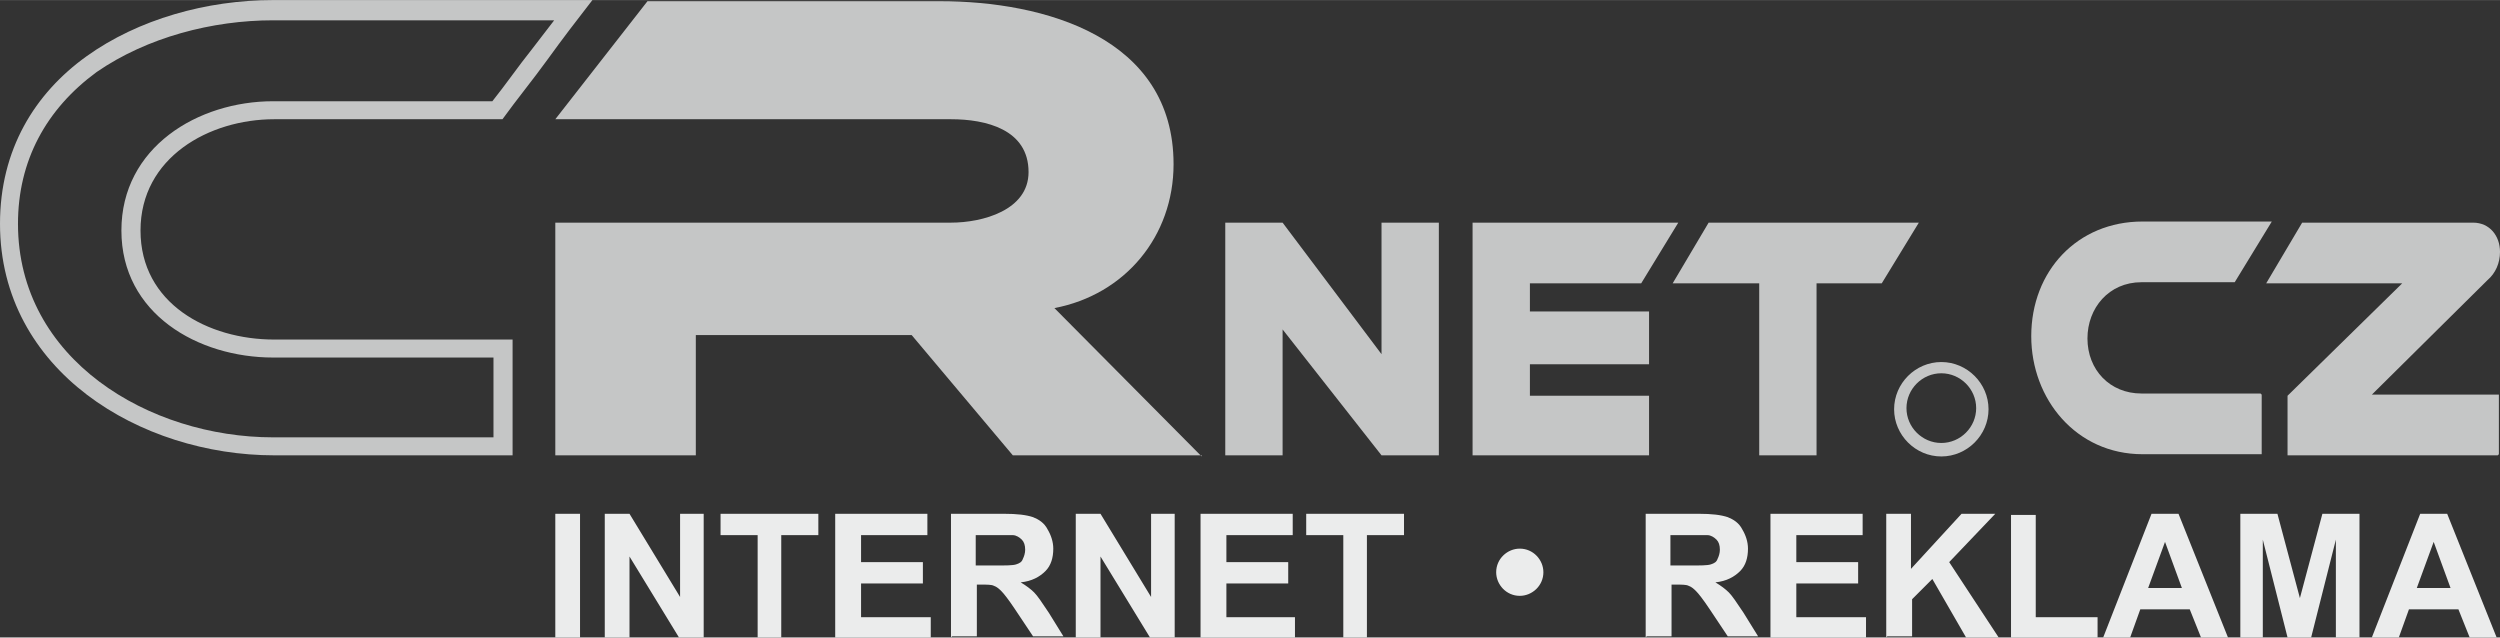 <?xml version="1.0" encoding="UTF-8"?>
<!DOCTYPE svg PUBLIC "-//W3C//DTD SVG 1.0//EN" "http://www.w3.org/TR/2001/REC-SVG-20010904/DTD/svg10.dtd">
<!-- Creator: CorelDRAW 2019 (64-Bit) -->
<svg xmlns="http://www.w3.org/2000/svg" xml:space="preserve" width="7843px" height="2000px" version="1.0" style="shape-rendering:geometricPrecision; text-rendering:geometricPrecision; image-rendering:optimizeQuality; fill-rule:evenodd; clip-rule:evenodd"
viewBox="0 0 2224 567"
 xmlns:xlink="http://www.w3.org/1999/xlink">
 <rect x="0" y="0" width="2224" height="567" fill="#333333" stroke="none"/>
 <defs>
  <style type="text/css">
   <![CDATA[
    .fil2 {fill:#C5C6C6}
    .fil3 {fill:#EBECEC}
    .fil0 {fill:#C5C6C6;fill-rule:nonzero}
    .fil1 {fill:#EBECEC;fill-rule:nonzero}
   ]]>
  </style>
 </defs>
 <g id="Vrstva_x0020_1">
  <path class="fil0" d="M456 405c-71,0 -142,0 -212,0 -119,0 -244,-75 -244,-206 0,-66 31,-116 77,-149 46,-33 107,-50 166,-50 95,0 189,0 284,0 -14,18 -27,35 -40,53 -13,18 -27,35 -40,53 -68,0 -135,0 -203,0 -58,0 -119,34 -119,99 0,65 60,97 119,97 71,0 142,0 212,0 0,17 0,35 0,52 0,17 0,35 0,52zm-17 -17c0,-12 0,-24 0,-35 0,-12 0,-24 0,-35 -65,0 -130,0 -196,0 -67,0 -135,-39 -135,-113 0,-74 68,-115 135,-115 65,0 130,0 195,0 12,-15 23,-31 35,-46 7,-9 13,-17 20,-26 -83,0 -167,0 -250,0 -54,0 -112,15 -157,46 -45,33 -70,79 -70,135 0,121 117,190 227,190 65,0 130,0 196,0z"/>
  <path class="fil0" d="M1069 405l-168 0 -90 -107 -192 0 0 107 -125 0 0 -207 352 0c28,0 69,-11 69,-45 0,-38 -38,-47 -69,-47l-352 0 82 -105 260 0c93,0 208,32 208,145 0,64 -43,116 -106,128l131 132z"/>
  <polygon class="fil0" points="1229,405 1141,293 1141,405 1090,405 1090,198 1141,198 1229,315 1229,198 1280,198 1280,405 "/>
  <polygon class="fil0" points="1467,352 1467,405 1310,405 1310,198 1493,198 1460,252 1361,252 1361,277 1467,277 1467,324 1361,324 1361,352 "/>
  <polygon class="fil0" points="1707,198 1674,252 1616,252 1616,405 1565,405 1565,252 1488,252 1520,198 "/>
  <path class="fil0" d="M2012 351l0 53 -106 0c-59,0 -99,-49 -99,-105 0,-58 41,-102 99,-102l115 0 -33 54 -83 0c-29,0 -48,23 -48,50 0,28 20,49 48,49l106 0z"/>
  <path class="fil0" d="M2222 405l-187 0 0 -53 102 -100 -121 0 32 -54 152 0c15,0 24,12 24,26 0,10 -4,19 -11,25l-103 102 113 0 0 53z"/>
  <path class="fil1" d="M494 567l0 -110 22 0 0 110 -22 0zm44 0l0 -110 22 0 45 74 0 -74 21 0 0 110 -22 0 -44 -72 0 72 -21 0zm136 0l0 -91 -33 0 0 -19 87 0 0 19 -33 0 0 91 -22 0zm69 0l0 -110 82 0 0 19 -59 0 0 24 55 0 0 19 -55 0 0 30 62 0 0 19 -84 0zm103 0l0 -110 47 0c12,0 20,1 26,3 5,2 10,5 13,11 3,5 5,11 5,17 0,8 -2,15 -7,20 -5,5 -12,9 -22,10 5,3 9,6 12,9 3,3 7,9 13,18l13 21 -27 0 -16 -24c-6,-9 -10,-14 -12,-16 -2,-2 -4,-4 -7,-5 -2,-1 -6,-1 -11,-1l-4 0 0 46 -22 0zm22 -64l16 0c11,0 17,0 20,-1 3,-1 5,-2 6,-5 1,-2 2,-5 2,-8 0,-4 -1,-7 -3,-9 -2,-2 -5,-4 -8,-4 -2,0 -7,0 -16,0l-17 0 0 28zm89 64l0 -110 22 0 45 74 0 -74 21 0 0 110 -22 0 -44 -72 0 72 -21 0zm111 0l0 -110 82 0 0 19 -59 0 0 24 55 0 0 19 -55 0 0 30 61 0 0 19 -84 0zm127 0l0 -91 -33 0 0 -19 87 0 0 19 -33 0 0 91 -22 0z"/>
  <path class="fil1" d="M1464 567l0 -110 47 0c12,0 20,1 26,3 5,2 10,5 13,11 3,5 5,11 5,17 0,8 -2,15 -7,20 -5,5 -12,9 -22,10 5,3 9,6 12,9 3,3 7,9 13,18l13 21 -27 0 -16 -24c-6,-9 -10,-14 -12,-16 -2,-2 -4,-4 -7,-5 -2,-1 -6,-1 -11,-1l-4 0 0 46 -22 0zm22 -64l16 0c11,0 17,0 20,-1 3,-1 5,-2 6,-5 1,-2 2,-5 2,-8 0,-4 -1,-7 -3,-9 -2,-2 -5,-4 -8,-4 -2,0 -7,0 -16,0l-17 0 0 28zm89 64l0 -110 82 0 0 19 -59 0 0 24 55 0 0 19 -55 0 0 30 62 0 0 19 -84 0zm103 0l0 -110 22 0 0 49 45 -49 30 0 -41 43 44 67 -29 0 -30 -52 -18 18 0 33 -22 0zm111 0l0 -109 22 0 0 91 55 0 0 19 -77 0zm193 0l-24 0 -10 -25 -44 0 -9 25 -24 0 43 -110 24 0 44 110zm-41 -44l-15 -41 -15 41 30 0zm52 44l0 -110 33 0 20 75 20 -75 33 0 0 110 -21 0 0 -87 -22 87 -21 0 -22 -87 0 87 -21 0zm228 0l-24 0 -10 -25 -44 0 -9 25 -24 0 43 -110 24 0 44 110zm-41 -44l-15 -41 -15 41 30 0z"/>
  <path class="fil2" d="M1727 322c23,0 42,19 42,42 0,23 -19,42 -42,42 -23,0 -42,-19 -42,-42 0,-23 19,-42 42,-42zm0 10c17,0 31,14 31,31 0,17 -14,31 -31,31 -17,0 -31,-14 -31,-31 0,-17 14,-31 31,-31z"/>
  <path class="fil3" d="M1352 488c12,0 21,10 21,21 0,12 -10,21 -21,21 -12,0 -21,-10 -21,-21 0,-12 10,-21 21,-21z"/>
 </g>
</svg>
